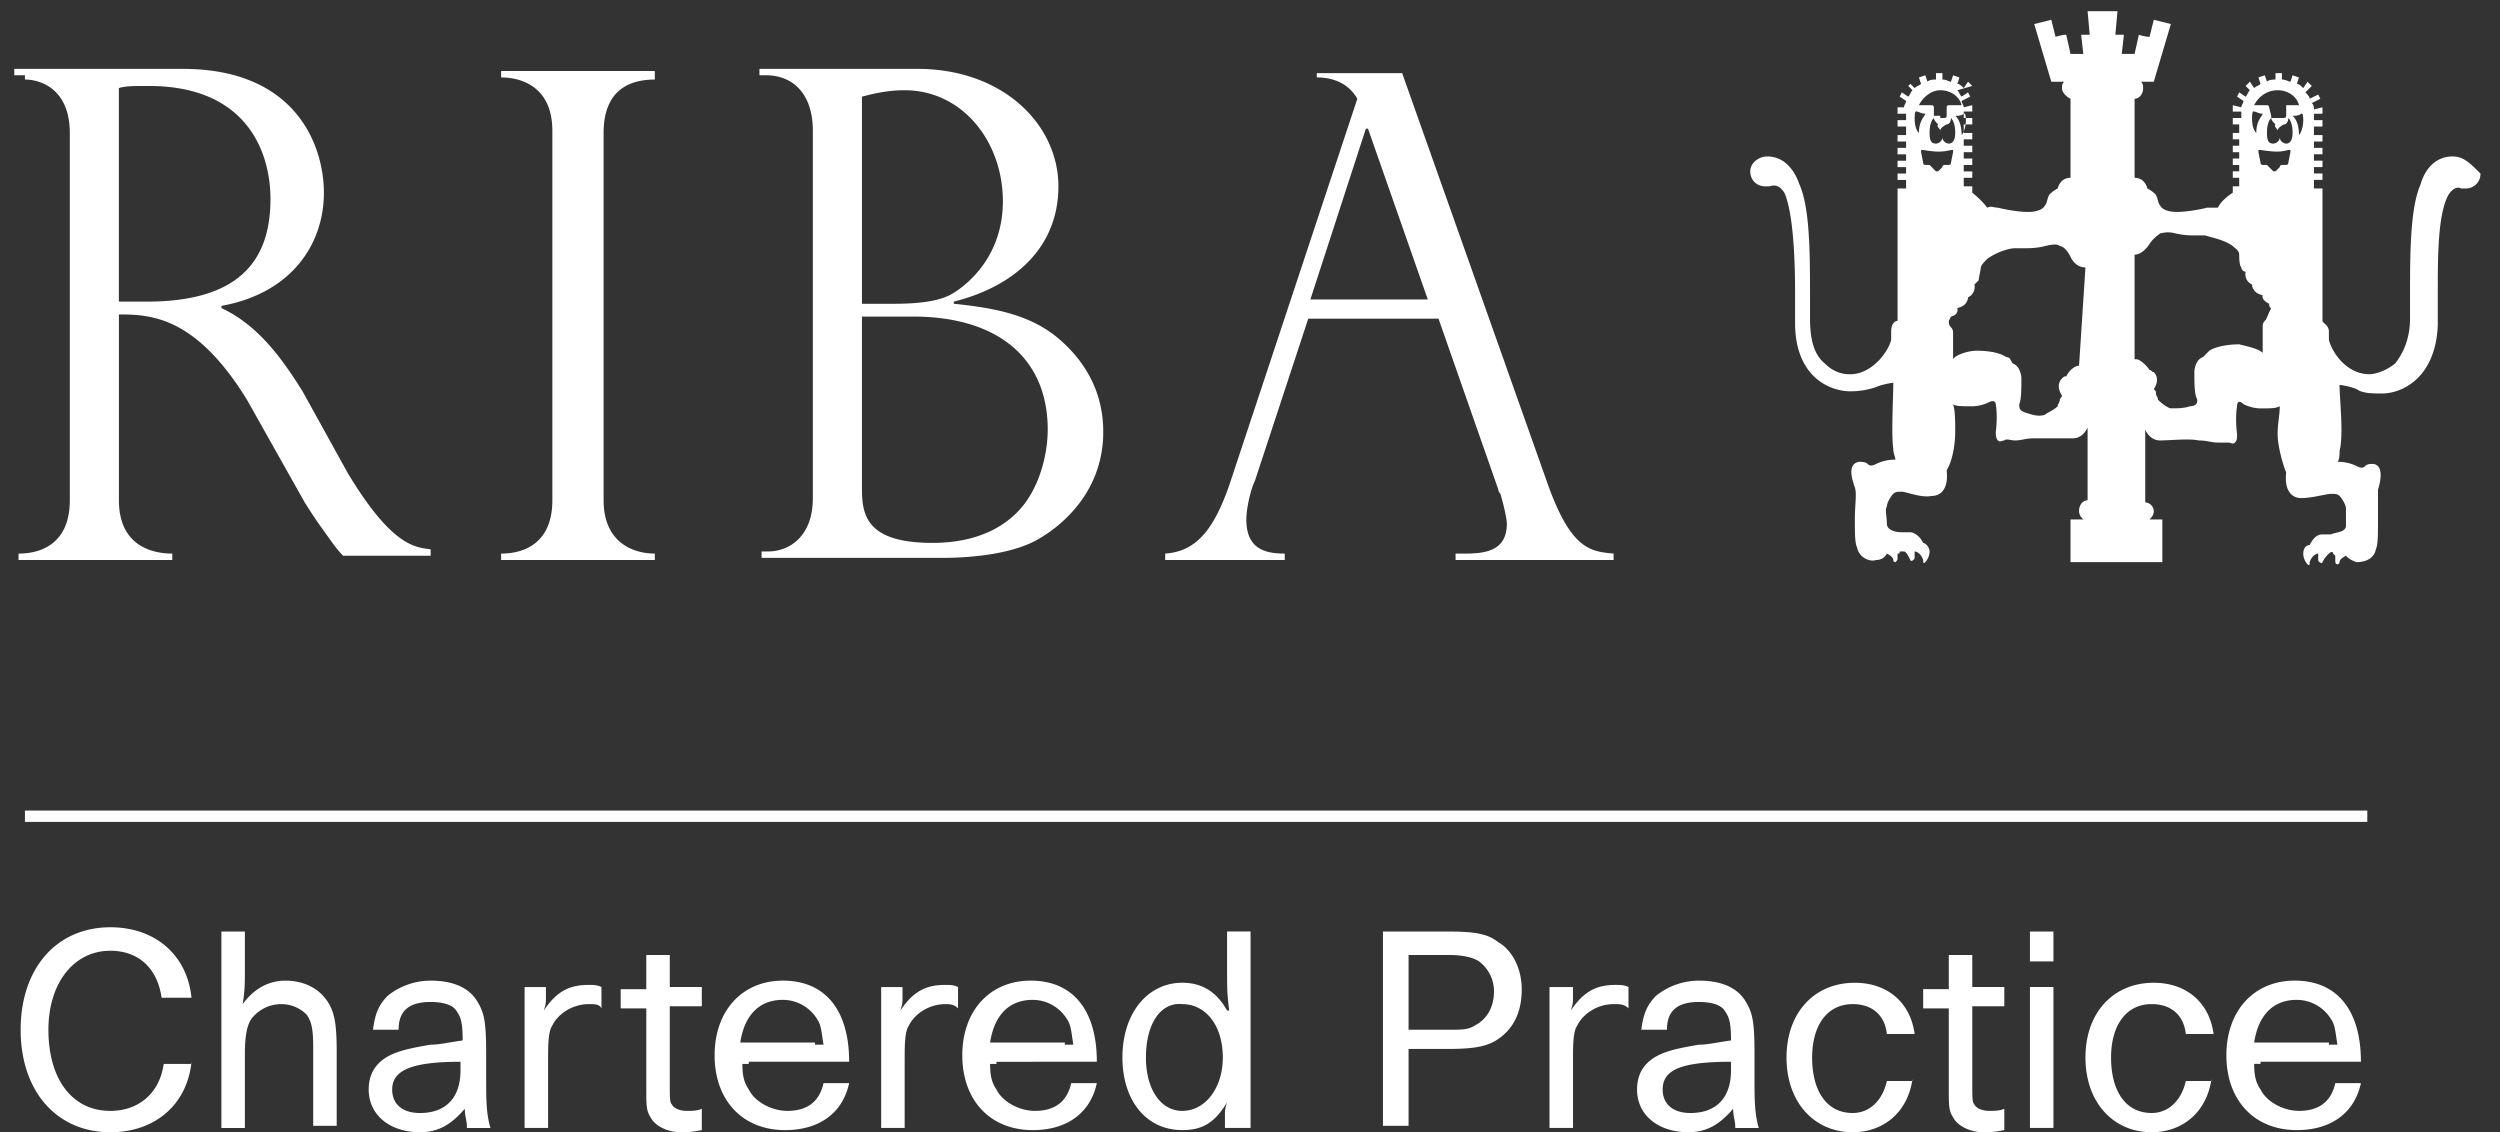 <svg width="106" height="48" fill="none" xmlns="http://www.w3.org/2000/svg"><rect width="100%" height="100%" fill="#333333" stroke="none"/><g clip-path="url(#clip0)"><path d="M8.12 45.02c-.182 1.81-1.54 2.987-3.441 2.987-2.263 0-3.803-1.72-3.803-4.346 0-2.625 1.54-4.345 3.803-4.345 1.901 0 3.26 1.177 3.44 2.987H6.852c-.181-1.267-.996-1.991-2.173-1.991-1.54 0-2.626 1.358-2.626 3.35 0 2.082.996 3.44 2.626 3.44 1.177 0 2.082-.725 2.263-1.992H8.12m2.263-4.074c0 .724 0 .905-.09 1.539.452-.634 1.086-.996 1.81-.996.815 0 1.539.362 1.901 1.086.181.363.272.815.272 1.902v3.168h-.996v-3.35c0-.814-.09-1.086-.272-1.357a1.5 1.5 0 00-1.086-.453c-.543 0-.996.271-1.268.633-.18.272-.271.725-.271 1.45v3.168h-.996v-8.33h.996v1.54zm9.415 6.79c0-.362-.09-.453-.09-.815-.544.634-1.087.996-1.902.996-1.267 0-2.173-.724-2.173-1.81 0-.815.453-1.359 1.359-1.63.271-.09.724-.181 1.267-.272.362 0 .724-.09 1.358-.18 0-.816-.09-.997-.271-1.268-.182-.272-.634-.363-1.087-.363-.905 0-1.358.363-1.358 1.177h-1.086c.09-.724.271-1.086.633-1.448a2.916 2.916 0 011.811-.634c.905 0 1.63.272 1.992.905.271.453.362.815.362 2.173v.906c0 1.086 0 1.63.181 2.263h-.996zm-3.169-1.63c0 .634.453.996 1.177.996 1.087 0 1.72-.633 1.72-1.81v-.363c-2.082 0-2.897.363-2.897 1.177zm6.519-4.346v.453c0 .181 0 .272-.09.544.543-.815 1.086-1.087 1.9-1.087.182 0 .363 0 .544.09v.906c-.09-.181-.272-.181-.543-.181-.634 0-1.268.362-1.54.905-.18.272-.18.815-.18 1.54v2.806h-.996v-5.975h.905zm5.251-.27v.27h1.358v.816h-1.358v3.259c0 .634 0 .815.09.905.091.181.363.272.634.272.181 0 .453 0 .634-.09v.904c-.453.091-.634.091-.905.091-.544 0-1.087-.271-1.268-.634-.18-.271-.18-.543-.18-1.086v-3.531h-1.087v-.815h1.086v-1.448h.996v1.086zm3.35 3.53h-.272c0 .543.09.815.272 1.086.271.544.996.906 1.63.906.814 0 1.358-.362 1.539-1.177h1.086c-.272 1.267-1.267 1.992-2.716 1.992-1.81 0-2.988-1.268-2.988-3.17 0-1.9 1.177-3.168 2.897-3.168 1.811 0 2.807 1.268 2.807 3.44h-4.255v.091zm2.806-.815h.363c-.091-.543-.091-.815-.272-1.086a1.714 1.714 0 00-1.449-.815c-.995 0-1.63.634-1.81 1.81h3.168v.091zm3.712-2.445v.453c0 .181 0 .272-.09.544.543-.815 1.086-1.087 1.901-1.087.181 0 .362 0 .543.09v.906c-.18-.181-.362-.181-.543-.181-.634 0-1.267.362-1.539.905-.181.272-.181.815-.181 1.54v2.806h-.996v-5.975h.905zm3.983 3.26h-.27c0 .543.09.815.27 1.086.272.544.997.906 1.63.906.815 0 1.358-.362 1.54-1.177h1.086c-.272 1.267-1.268 1.992-2.716 1.992-1.81 0-2.988-1.268-2.988-3.17 0-1.9 1.177-3.168 2.897-3.168 1.811 0 2.807 1.268 2.807 3.44H42.25v.091zm2.898-.815h.362c-.09-.543-.09-.815-.272-1.086a1.714 1.714 0 00-1.448-.815c-.996 0-1.63.634-1.81 1.81h3.168v.091zm6.79 3.531v-.543c0-.181 0-.272.09-.544-.543.906-1.086 1.177-1.9 1.177-1.54 0-2.536-1.267-2.536-3.078 0-1.901 1.087-3.169 2.535-3.169.815 0 1.449.363 1.901 1.177h.091c-.09-.724-.09-.905-.09-1.72v-1.63h.995v8.33h-1.086zm-3.35-2.988c0 1.358.634 2.264 1.54 2.264.995 0 1.72-.996 1.72-2.264 0-1.358-.725-2.263-1.72-2.263-.906-.09-1.54.815-1.54 2.263zm10.05-5.341h2.716c1.177 0 1.72.09 2.173.452.633.362.995 1.177.995 1.992 0 .996-.362 1.72-1.086 2.173-.453.272-.996.362-2.082.362h-1.63v3.259h-1.086v-8.238zm1.086 3.893v.271h1.72c.543 0 .815 0 1.087-.18.543-.273.815-.816.815-1.45 0-.543-.272-.995-.634-1.267-.272-.181-.725-.272-1.268-.272h-1.72v2.898zm6.971-1.54v.453c0 .181 0 .272-.09.544.543-.815 1.086-1.087 1.9-1.087.182 0 .363 0 .544.09v.906c-.181-.181-.362-.181-.634-.181-.634 0-1.267.362-1.539.905-.18.272-.18.815-.18 1.54v2.806h-.997v-5.975h.996zm6.881 5.976c0-.362-.09-.453-.09-.815-.544.634-1.087.996-1.902.996-1.267 0-2.173-.724-2.173-1.81 0-.815.453-1.359 1.358-1.63.272-.09.725-.181 1.268-.272.362 0 .724-.09 1.358-.18 0-.816-.09-.997-.272-1.268-.18-.272-.633-.363-1.086-.363-.906 0-1.358.363-1.358 1.177h-1.087c.091-.724.272-1.086.634-1.448a2.916 2.916 0 011.81-.634c.906 0 1.63.272 1.993.905.271.453.362.815.362 2.173v.906c0 1.086 0 1.63.18 2.263h-.995zm-3.078-1.63c0 .634.453.996 1.177.996 1.086 0 1.72-.633 1.72-1.81v-.363c-2.173 0-2.897.363-2.897 1.177zm10.592-.452c-.18 1.358-1.177 2.263-2.535 2.263-1.63 0-2.806-1.267-2.806-3.169 0-1.9 1.177-3.168 2.897-3.168 1.358 0 2.354.814 2.535 2.172h-1.177c-.09-.814-.634-1.267-1.449-1.267-1.086 0-1.72.905-1.72 2.263 0 1.449.634 2.354 1.72 2.354.725 0 1.268-.543 1.449-1.358h1.086m2.535-4.254v.27h1.358v.816h-1.358v3.259c0 .634 0 .815.09.905.091.181.363.272.635.272.18 0 .452 0 .633-.09v.904c-.452.091-.633.091-.905.091-.543 0-1.087-.271-1.267-.634-.182-.271-.182-.543-.182-1.086v-3.531h-1.086v-.815h1.086v-1.448h.996v1.086zm2.445-2.083h.996v1.267h-.996v-1.267zm0 2.353h.996v5.976h-.996V41.85zm7.695 3.894c-.18 1.358-1.177 2.263-2.535 2.263-1.63 0-2.806-1.267-2.806-3.169 0-1.9 1.176-3.168 2.897-3.168 1.358 0 2.354.814 2.535 2.172h-1.177c-.09-.814-.634-1.267-1.449-1.267-1.086 0-1.72.905-1.72 2.263 0 1.449.634 2.354 1.72 2.354.724 0 1.268-.543 1.449-1.358h1.086m2.082-.724h-.271c0 .543.09.815.272 1.086.271.544.995.906 1.63.906.814 0 1.357-.362 1.538-1.177h1.087c-.272 1.267-1.268 1.992-2.716 1.992-1.811 0-2.988-1.268-2.988-3.17 0-1.9 1.177-3.168 2.897-3.168 1.81 0 2.807 1.268 2.807 3.44h-4.255v.091zm2.898-.815h.362c-.09-.543-.09-.815-.272-1.086a1.714 1.714 0 00-1.448-.815c-.996 0-1.63.634-1.811 1.81h3.169v.091z" fill="#fff"/><path d="M1.057 34.608h99.317" stroke="#fff" stroke-width=".48" stroke-miterlimit="10"/><path d="M5.04 12.789V3.735c.273-.09.635-.09 1.268-.09 4.165 0 5.16 2.807 5.16 4.798 0 2.716-1.448 4.346-5.25 4.346H5.04zM1.058 3.373c.725 0 1.902.453 1.902 2.264v15.572c0 1.81-1.177 2.263-2.173 2.263v.272h6.518v-.272c-.905 0-2.263-.362-2.263-2.263v-7.877c1.358 0 3.26.09 5.432 3.622l2.444 4.345s.453.724.725 1.087c.452.633.633.905.905 1.177h3.712v-.272c-.634-.09-1.63-.09-3.53-3.26l-1.902-3.44c-.905-1.448-1.901-2.806-3.44-3.53v-.091c2.987-.543 4.345-2.626 4.345-4.798 0-1.992-1.177-5.251-5.975-5.251H.605v.271h.452v.181zm26.707 0c-1.086 0-2.172.453-2.172 2.264v15.572c0 1.81 1.267 2.263 2.172 2.263v.272h-6.518v-.272c.996 0 2.173-.453 2.173-2.263V5.546c0-1.901-1.358-2.263-2.173-2.263V3.01h6.518v.362zm8.782 9.416V4.098c.362-.09.996-.272 1.81-.272 2.445 0 4.165 2.173 4.165 4.708 0 2.625-1.9 3.802-2.263 3.983-.362.181-.996.363-2.354.363h-1.358v-.091zm3.44 10.864c.363 0 2.716 0 4.075-.815 1.086-.633 2.716-2.082 2.716-4.526 0-1.54-.634-2.807-1.72-3.803-1.268-1.177-2.898-1.448-4.618-1.63v-.09c2.535-.634 4.436-2.263 4.436-4.889 0-2.625-2.354-4.98-5.975-4.98h-6.7v.272h.272c1.177 0 1.992.815 1.992 2.354v15.572c0 1.63-.996 2.264-1.901 2.264h-.272v.271h7.695zm-1.267-10.23c3.53 0 5.704 1.72 5.704 4.798 0 .724-.181 1.901-.815 2.897-.634.996-1.901 1.901-4.074 1.901-2.988 0-2.988-1.358-2.988-2.444v-7.152h2.173zm17.111-10.14c.724 0 1.358.271 1.72.905L52.12 20.575c-.634 1.81-1.358 2.806-2.716 2.897v.272h5.07v-.272c-.815 0-1.63-.181-1.63-1.449 0-.452.181-1.267.362-1.63l2.264-6.88h5.523l2.535 7.243s0 .09.09.181c.181.634.272 1.086.272 1.268 0 1.358-1.268 1.267-2.173 1.267v.272h6.7v-.272c-.996-.09-1.811-.181-2.807-2.988L59.452 3.102h-3.62v.18zm-.272 9.415l2.354-7.242h.09l2.536 7.242h-4.98zm48.436-6.065c-.905 0-1.267.814-1.358 1.177-.452.995-.452 2.987-.452 4.798v.905c0 .815-.272 1.449-.634 1.901-.453.363-.905.453-1.086.453-.906 0-1.54-.815-1.72-1.448v-.363c0-.271-.272-.362-.272-.452V7.99h-.362v-.363h.362v-.271h-.362v-.272h.362v-.271h-.362v-.272h.362V6.27h-.362V6h.362v-.272h-.362v-.362h.362v-.272h-.362v-.271h.362V4.55l-.362.09c0-.09 0-.18-.09-.27l.361-.182-.09-.18-.362.18c0-.09-.09-.18-.181-.271l.271-.272-.18-.181-.182.271c-.09-.09-.181-.18-.272-.18l.09-.272-.27-.09-.091.27c-.09 0-.181-.09-.362-.09v-.271h-.272v.271c-.09 0-.271 0-.362.09l-.09-.27-.272.09.09.271c-.09.09-.18.09-.271.181l-.181-.271-.181.18.18.182c-.09.09-.09.181-.18.272l-.272-.181-.09.18.271.182c0 .09-.09.18-.09.271l-.363-.09v.271h.362v.272h-.362v.272h.272v.362h-.272v.271h.272v.272h-.272v.272h.272v.271h-.272v.272h.272v.271h-.272v.272h.272V7.9h-.272v.272s-.452.271-.633.633h-.453c-.362.09-.905.181-1.267.181-.363 0-.634-.09-.725-.271-.09-.09-.09-.272-.18-.453a1.25 1.25 0 00-.363-.271s-.09-.453-.543-.453v-3.35c.18 0 .362-.18.362-.453 0-.09 0-.18-.09-.271h.543l.724-2.445-.724-.18-.181.724s-.182 0-.453-.09l-.181.814h-.543l.09-.815h-.362l.09-.996h-1.267l.09.996h-.362l.09.815h-.542l-.181-.815c-.181 0-.453.09-.453.09l-.181-.724-.724.181.724 2.445h.543c-.09.09-.09.18-.09.271 0 .182.18.363.362.453v3.35c-.453 0-.544.453-.544.453-.18.09-.271.18-.362.271-.09.181-.09.362-.18.453-.091.18-.363.271-.725.271s-.905-.09-1.267-.18c-.181 0-.272-.091-.453 0-.272-.363-.634-.634-.634-.634V7.9h-.362v-.362h.362v-.272h-.362v-.271h.362v-.272h-.362v-.271h.362V6.18h-.362v-.272h.362v-.271h-.362v-.362h.362v-.272h-.362V4.73h.362v-.27l-.362.09c0-.09-.09-.18-.09-.271l.362-.181-.091-.181-.272.18c-.09-.09-.09-.18-.18-.271l.633-.181-.181-.181-.181.271c-.09-.09-.181-.18-.272-.18l.09-.272-.27-.09-.091.27c-.09 0-.181-.09-.362-.09v-.271h-.272v.271c-.09 0-.272 0-.362.09l-.09-.27-.272.09.09.271c-.09.09-.18.09-.271.181L81 3.555l-.09.09.18.181c-.09.09-.09.181-.18.272l-.272-.181-.091.18.272.182c0 .09-.091.18-.091.271h-.272v.272h.362v.271h-.362v.272h.362v.362h-.362V6h.362v.271h-.362v.272h.362v.272h-.362v.271h.362v.272h-.362v.271h.362v.363h-.362v5.613c-.09 0-.271.09-.271.452v.363c-.181.633-.906 1.448-1.72 1.448-.181 0-.634 0-1.087-.453-.453-.362-.633-.995-.633-1.9v-.906c0-1.81 0-3.803-.453-4.798-.09-.272-.453-1.177-1.358-1.177-.362 0-.724.271-.724.633s.271.634.633.634h.181c.272-.09.453 0 .634.272.362.814.453 2.716.453 4.164v1.358c0 2.264 1.448 2.897 2.354 2.897.452 0 .814-.09 1.086-.18.181-.091.634-.182.724-.182 0 .724-.09 2.083 0 2.807 0 .18.09.362.09.452a1.8 1.8 0 00-.814.182c-.181.09-.272.09-.362 0-.09-.09-.272-.09-.362-.09-.543.09-.272.814-.181 1.086.09.271 0 .724 0 1.357 0 .544 0 .996.09 1.177.09.453.543.634.815.544.181 0 .362-.09.453-.272.18.09.271.181.271.272 0 .09.09.09.09.09.091-.09.091-.09.091-.18v-.182c.09 0 .09 0 .09-.09h.182c.09 0 .181.18.272.362 0 .09.18 0 .18-.09v-.273c.091 0 .272.091.363.363 0 .09 0 .18.09.09a.691.691 0 00.181-.453c0-.18-.18-.362-.271-.362-.181-.362-.453-.452-.543-.452h-.362c-.272 0-.634-.09-.634-.362s-.09-.634 0-.725c0-.18.18-.452.271-.543.09-.09.181-.09.362-.09s.815.271 1.268.18c.362 0 .724-.271.634-1.086.271-.453.362-1.177.362-1.63 0-.452 0-.905-.09-1.176.09.09.361.09.814.09.272 0 .543-.09.724-.18.181-.092.272 0 .272.09.09.543 0 1.177 0 1.177 0 .09 0 .271.09.362.091.09.182 0 .272 0 .09-.09.272 0 .453 0 .271 0 .452-.09.815-.09h1.63c.361 0 .543-.272.633-.453v3.078c-.181 0-.362.18-.362.452 0 .181.09.272.18.362h-.542v1.811h3.893v-1.81h-.544c.091-.091.182-.182.182-.363a.39.39 0 00-.363-.362v-3.078c.091.181.272.453.634.453s1.268-.09 1.63 0c.362 0 .543.09.815.09h.452c.09 0 .181.09.272 0 .09-.09.09-.18.09-.362 0 0-.09-.634 0-1.177 0-.18.091-.272.272-.09.181.09.453.18.724.18.453 0 .634 0 .815-.09 0 .362-.09.724-.09 1.177 0 .453.18 1.177.362 1.63-.09.814.271 1.086.633 1.086.453 0 1.087-.18 1.268-.18.181 0 .272 0 .362.09.09.09.272.362.272.543v.724c0 .272-.453.272-.634.362h-.362c-.181 0-.362.09-.543.453-.181 0-.272.181-.272.362s.09.362.181.453c.09.09.09 0 .09-.09.091-.272.272-.363.363-.363v.272c0 .09.18.18.18.09a1.25 1.25 0 01.272-.362c.091-.09.181-.09.181 0l.091.09v.182c0 .09 0 .18.09.18 0 0 .091 0 .091-.09s.09-.18.272-.271c.09.09.18.18.452.271.272 0 .725-.09.815-.543.091-.181.091-.634.091-1.177v-1.358c.09-.272.271-.996-.181-1.086-.181 0-.272 0-.362.09-.091.09-.182.09-.363 0a1.809 1.809 0 00-.814-.18c.09-.091.09-.273.09-.454.181-.724 0-2.173 0-2.806.09 0 .543.09.724.18.272.182.634.182 1.087.182.815 0 2.263-.634 2.354-2.897v-1.358c0-1.54 0-3.35.452-4.165.181-.271.363-.362.544-.271h.181a.618.618 0 00.633-.634c-.452-.453-.724-.724-1.177-.724zm-15.843 8.872c-.09 0-.362.09-.543.453-.09 0-.09 0-.181.09-.181.181-.181.453 0 .725 0 .09-.091.09-.091.18 0 .091-.09.182-.09.272-.182.181-.453.272-.544.362-.271.09-.543 0-.815-.09-.271-.09-.271-.181-.271-.362.09-.182.09-.725.09-1.087 0-.18-.09-.543-.362-.634-.09-.09-.09-.271-.271-.271-.272-.181-.725-.272-1.268-.272-.362 0-.905.181-.996.362v-1.086c0-.09 0-.181-.09-.272-.09-.09-.09-.18-.09-.271l.09-.181c.362-.09.271-.363.271-.363.453-.09.453-.452.453-.452.362-.181.272-.543.272-.543l.18-.181c0-.09.091-.453.091-.544 0-.09.181-.271.272-.362.362-.271.905-.452 1.177-.452h.362c.272 0 .543 0 .905-.091.362-.09.543-.09.634 0 .09 0 .272.09.453.453 0 0 .18.452.633.452l-.271 4.165c.09 0 0 0 0 0zm7.876-1.901c-.09.09-.09.18-.09.271v1.087c-.181-.181-.634-.272-.996-.362-.453 0-.996.09-1.267.271l-.272.272c-.272.09-.362.452-.362.634 0 .362 0 .905.09 1.086.09.181 0 .362-.271.362-.272.09-.543.09-.815.09-.09 0-.362-.18-.543-.362 0-.09-.09-.18-.09-.271 0-.09 0-.09-.091-.181.18-.272.18-.543 0-.724-.091 0-.091-.09-.181-.09-.182-.273-.453-.454-.544-.454h-.09v-4.436c.362 0 .633-.453.633-.453.182-.271.363-.362.453-.452.09 0 .272-.09.634 0s.634.09.905.09h.362c.272.09.815.181 1.177.453.09.09.272.181.272.362 0 .09 0 .453.09.543 0 .09.091.181.182.181 0 0-.091.363.271.544 0 0 0 .362.453.452 0 0-.09.181.272.363 0 0 0 .18.09.18-.181.363-.181.453-.272.544zM82.72 6.36h.09v.09l-.09.453s0 .09-.09.09h-.182s-.09 0-.09.091l-.181.181h-.091l-.181-.18-.09-.091h-.182s-.09 0-.09-.09l-.09-.454v-.09h.09c.543.09.815.09 1.177 0zm-.453-1.449h-.271V4.55s0-.09-.091-.09h-.543c.18-.362.543-.634.905-.634.453 0 .815.272.905.634h-.543s-.09 0-.09.09v.362s0 .09-.09.09h-.182v-.09zm0 .634c0-.09.09-.18.272-.271.09 0 .18-.091.18-.272.091.09.182.272.182.634 0 .271-.09.452-.272.452-.09 0-.271-.09-.271-.271 0 .18-.181.271-.272.271-.181 0-.272-.09-.272-.452s.09-.544.182-.634c0 .09.09.181.18.272-.09.09.091.18.091.271zm14.757.815h.09v.09l-.09.453s0 .09-.09.09h-.181s-.09 0-.09.091l-.182.181h-.09l-.181-.18-.091-.091h-.181s-.09 0-.09-.09l-.091-.454v-.09h.09c.634.09.815.09 1.177 0zM96.3 4.912c-.09 0-.09 0 0 0l-.09-.362s0-.09-.091-.09h-.543c.18-.362.543-.634.996-.634.452 0 .814.272.905.634h-.543v.452s0 .09-.09.09H96.3v-.09zm.905 0c.09 0 .272 0 .362-.09 0 0 .091-.09.091.271 0 .272-.09.544-.181.634 0-.634-.272-.815-.272-.815zm-1.539.725c-.09-.09-.18-.272-.18-.634s.09-.272.09-.272c.09 0 .18.09.362.09 0 .091-.272.272-.272.816zm-12.765-.725c.09 0 .271 0 .362-.09 0 0 .09-.09.09.271 0 .272-.09.544-.18.634 0-.634-.272-.815-.272-.815zm-1.54.725c-.09-.09-.18-.272-.18-.634s.09-.272.09-.272c.09 0 .181.09.362.09 0 .091-.271.272-.271.816zm15.21-.09c0-.091.091-.182.272-.272.09 0 .181-.091.181-.272.09.09.181.272.181.634 0 .271-.09.452-.271.452-.09 0-.272-.09-.272-.271 0 .18-.18.271-.272.271-.18 0-.271-.09-.271-.452s.09-.544.181-.634c0 .09.09.181.181.272-.09.09.09.18.09.271z" fill="#fff"/></g><defs><clipPath id="clip0"><path fill="#fff" d="M0 0h105.882v48H0z"/></clipPath></defs></svg>